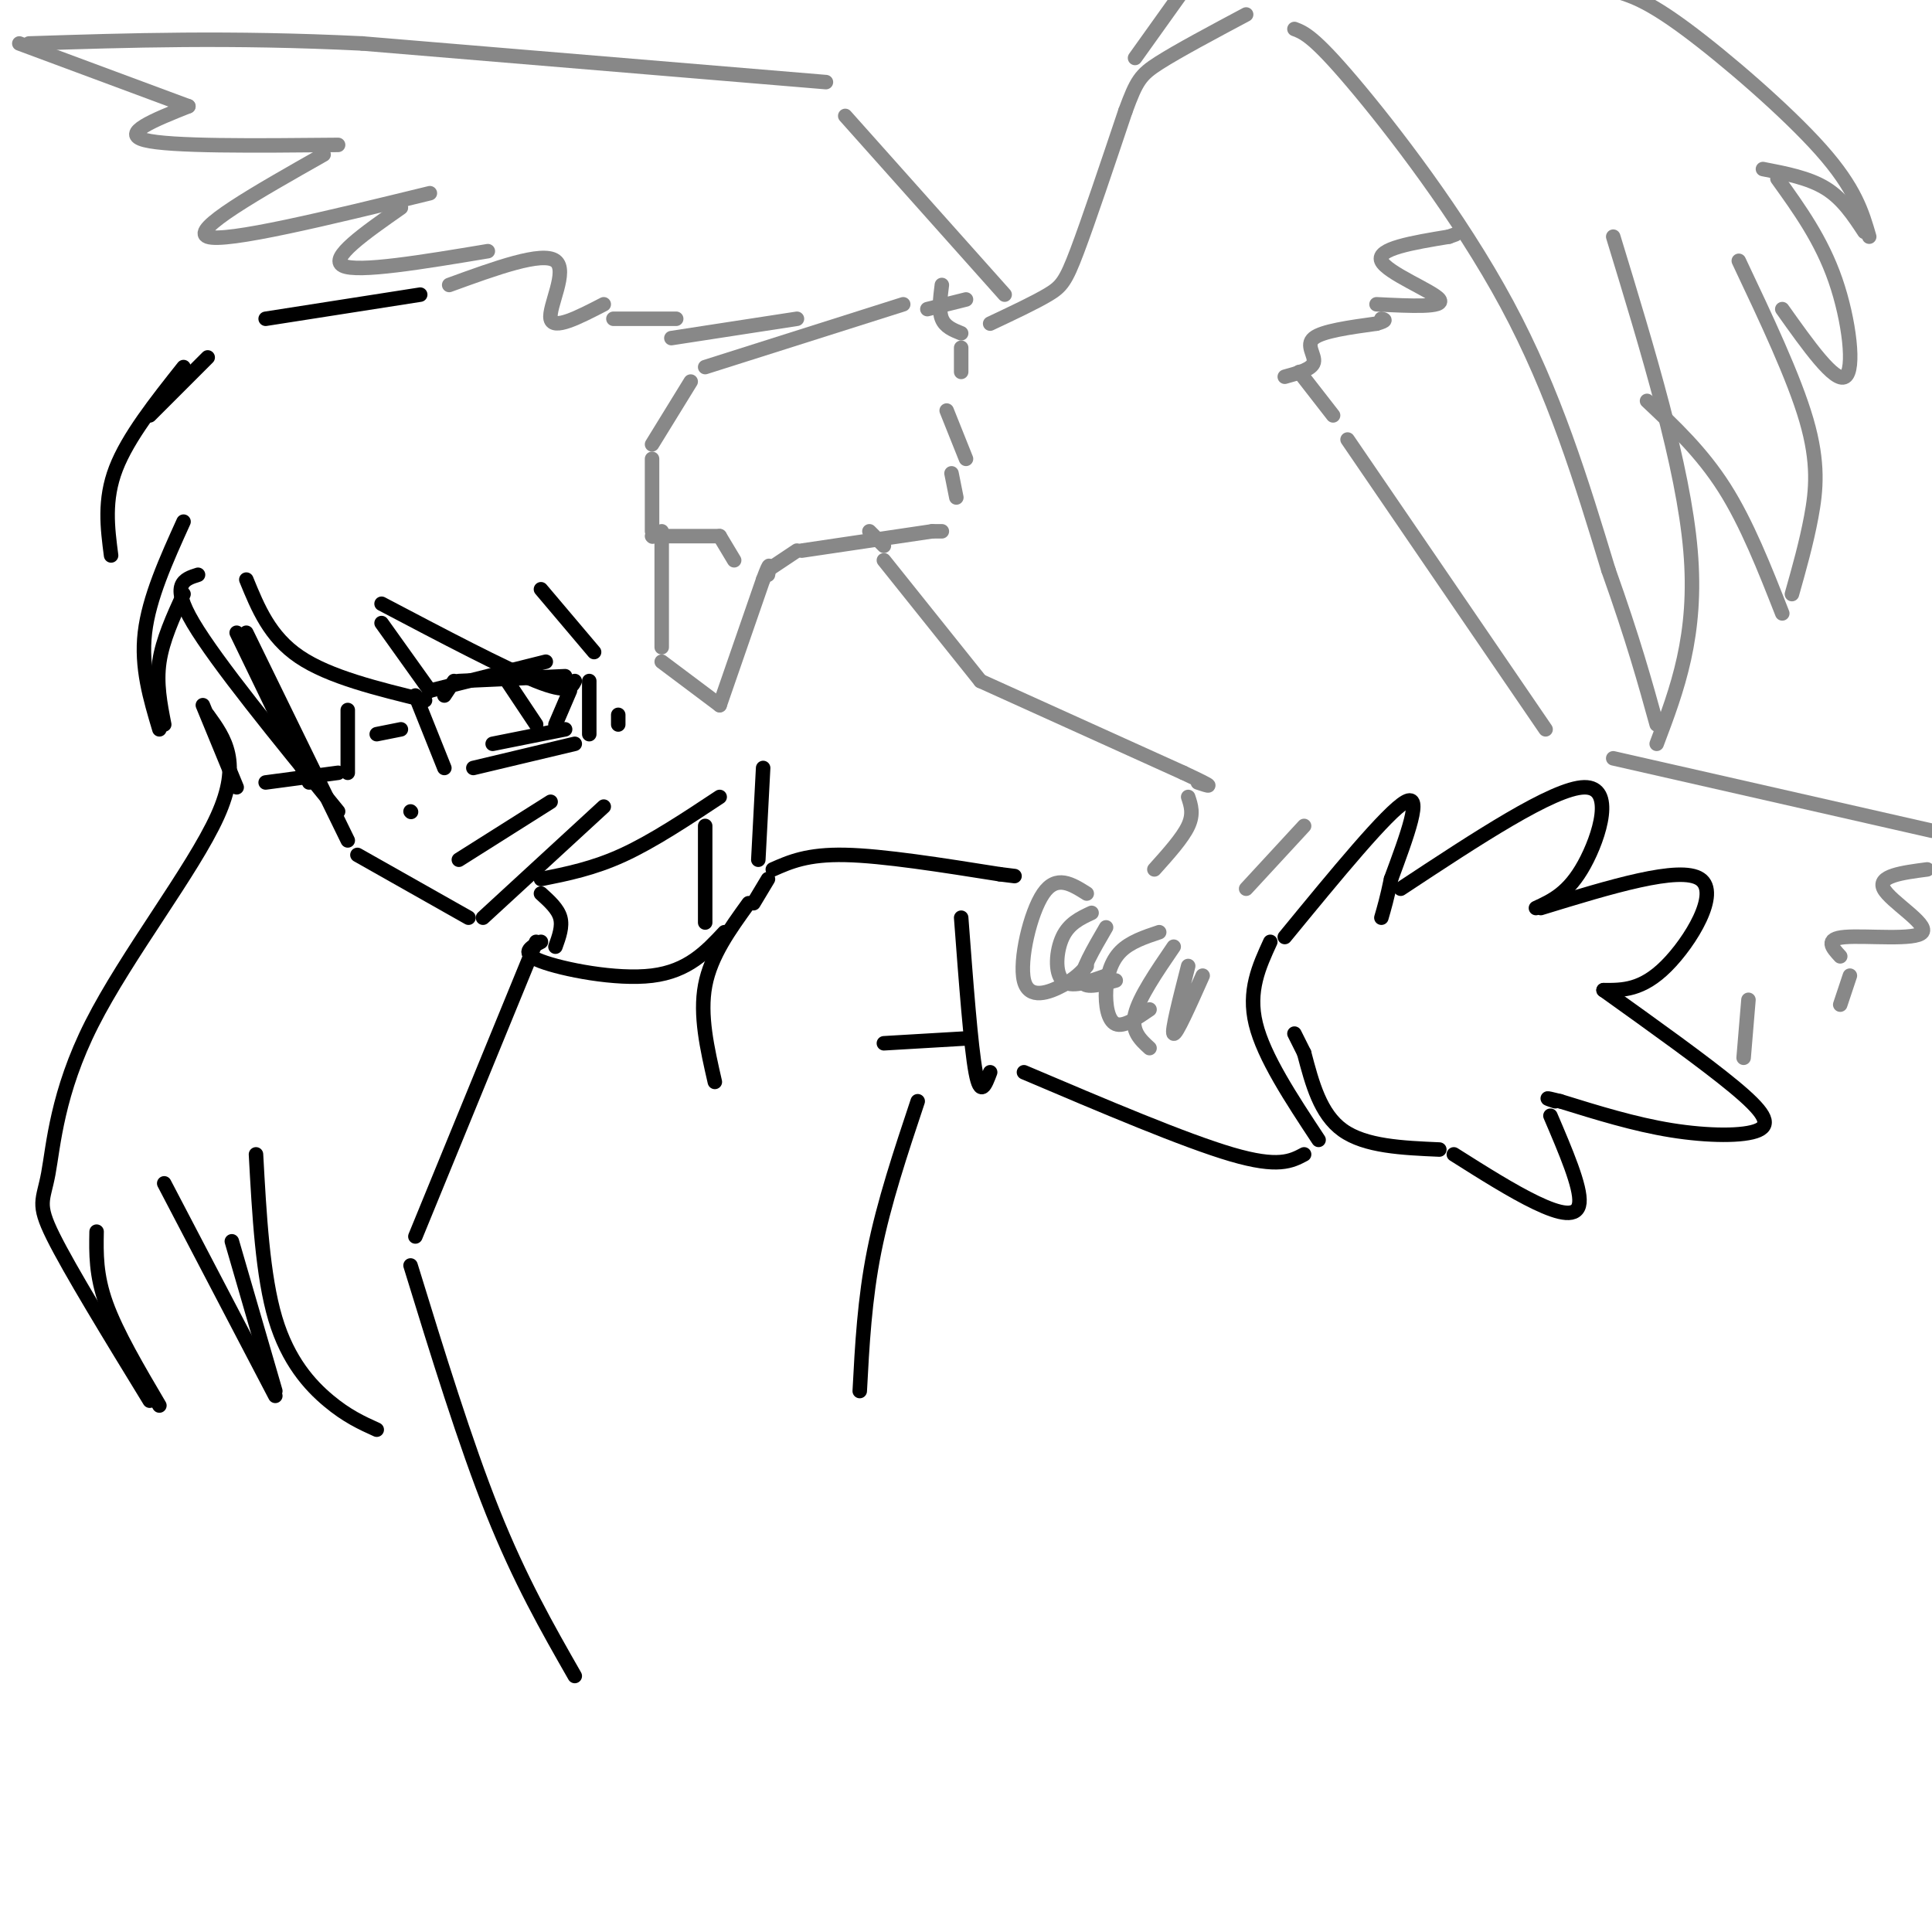 <svg viewBox='0 0 400 400' version='1.1' xmlns='http://www.w3.org/2000/svg' xmlns:xlink='http://www.w3.org/1999/xlink'><g fill='none' stroke='rgb(0,0,0)' stroke-width='3' stroke-linecap='round' stroke-linejoin='round'><path d='M51,131c0.000,0.000 21.000,43.000 21,43'/><path d='M74,177c0.000,0.000 23.000,13.000 23,13'/><path d='M100,190c0.000,0.000 25.000,-23.000 25,-23'/></g>
<g fill='none' stroke='rgb(136,136,136)' stroke-width='3' stroke-linecap='round' stroke-linejoin='round'><path d='M137,110c0.000,0.000 0.000,24.000 0,24'/><path d='M137,137c0.000,0.000 12.000,9.000 12,9'/><path d='M149,146c0.000,0.000 9.000,-26.000 9,-26'/><path d='M158,120c1.667,-4.500 1.333,-2.750 1,-1'/><path d='M138,111c0.000,0.000 11.000,0.000 11,0'/><path d='M149,111c0.000,0.000 3.000,5.000 3,5'/><path d='M135,111c0.000,0.000 0.100,0.100 0.1,0.1'/><path d='M135,110c0.000,0.000 0.000,-15.000 0,-15'/><path d='M135,92c0.000,0.000 8.000,-13.000 8,-13'/><path d='M146,76c0.000,0.000 41.000,-13.000 41,-13'/><path d='M195,59c-0.333,2.667 -0.667,5.333 0,7c0.667,1.667 2.333,2.333 4,3'/><path d='M199,72c0.000,0.000 0.000,5.000 0,5'/><path d='M196,85c0.000,0.000 4.000,10.000 4,10'/><path d='M197,98c0.000,0.000 1.000,5.000 1,5'/><path d='M159,118c0.000,0.000 6.000,-4.000 6,-4'/><path d='M166,114c0.000,0.000 27.000,-4.000 27,-4'/><path d='M193,110c0.000,0.000 2.000,0.000 2,0'/><path d='M192,64c0.000,0.000 8.000,-2.000 8,-2'/><path d='M205,67c4.622,-2.178 9.244,-4.356 12,-6c2.756,-1.644 3.644,-2.756 6,-9c2.356,-6.244 6.178,-17.622 10,-29'/><path d='M233,23c2.311,-6.289 3.089,-7.511 7,-10c3.911,-2.489 10.956,-6.244 18,-10'/><path d='M268,6c1.978,0.756 3.956,1.511 12,11c8.044,9.489 22.156,27.711 32,46c9.844,18.289 15.422,36.644 21,55'/><path d='M333,118c5.167,14.500 7.583,23.250 10,32'/><path d='M343,154c4.250,-11.250 8.500,-22.500 7,-40c-1.500,-17.500 -8.750,-41.250 -16,-65'/><path d='M341,83c5.667,5.333 11.333,10.667 16,18c4.667,7.333 8.333,16.667 12,26'/><path d='M371,123c1.489,-5.267 2.978,-10.533 4,-16c1.022,-5.467 1.578,-11.133 -1,-20c-2.578,-8.867 -8.289,-20.933 -14,-33'/><path d='M369,64c5.444,7.667 10.889,15.333 13,14c2.111,-1.333 0.889,-11.667 -2,-20c-2.889,-8.333 -7.444,-14.667 -12,-21'/><path d='M365,35c4.750,0.917 9.500,1.833 13,4c3.500,2.167 5.750,5.583 8,9'/><path d='M387,49c-1.444,-5.000 -2.889,-10.000 -10,-18c-7.111,-8.000 -19.889,-19.000 -28,-25c-8.111,-6.000 -11.556,-7.000 -15,-8'/><path d='M235,12c0.000,0.000 10.000,-14.000 10,-14'/><path d='M266,78c2.822,-0.778 5.644,-1.556 6,-3c0.356,-1.444 -1.756,-3.556 0,-5c1.756,-1.444 7.378,-2.222 13,-3'/><path d='M285,67c2.333,-0.667 1.667,-0.833 1,-1'/><path d='M285,63c7.133,0.356 14.267,0.711 13,-1c-1.267,-1.711 -10.933,-5.489 -12,-8c-1.067,-2.511 6.467,-3.756 14,-5'/><path d='M300,49c2.333,-0.833 1.167,-0.417 0,0'/><path d='M180,110c0.000,0.000 3.000,3.000 3,3'/><path d='M183,116c0.000,0.000 20.000,25.000 20,25'/><path d='M203,141c0.000,0.000 42.000,19.000 42,19'/><path d='M245,160c7.500,3.500 5.250,2.750 3,2'/><path d='M269,77c0.000,0.000 7.000,9.000 7,9'/><path d='M279,91c0.000,0.000 41.000,60.000 41,60'/><path d='M334,157c0.000,0.000 66.000,15.000 66,15'/><path d='M399,180c-5.179,0.679 -10.357,1.357 -9,4c1.357,2.643 9.250,7.250 8,9c-1.250,1.750 -11.643,0.643 -16,1c-4.357,0.357 -2.679,2.179 -1,4'/><path d='M383,202c0.000,0.000 -2.000,6.000 -2,6'/><path d='M362,207c0.000,0.000 -1.000,12.000 -1,12'/><path d='M208,61c0.000,0.000 -33.000,-37.000 -33,-37'/><path d='M171,17c0.000,0.000 -96.000,-8.000 -96,-8'/><path d='M75,9c-27.500,-1.333 -48.250,-0.667 -69,0'/><path d='M4,9c0.000,0.000 35.000,13.000 35,13'/><path d='M39,22c-7.083,2.833 -14.167,5.667 -9,7c5.167,1.333 22.583,1.167 40,1'/><path d='M67,32c-13.833,7.833 -27.667,15.667 -24,17c3.667,1.333 24.833,-3.833 46,-9'/><path d='M83,43c-7.500,5.250 -15.000,10.500 -12,12c3.000,1.500 16.500,-0.750 30,-3'/><path d='M93,59c9.644,-3.511 19.289,-7.022 22,-5c2.711,2.022 -1.511,9.578 -1,12c0.511,2.422 5.756,-0.289 11,-3'/><path d='M127,66c0.000,0.000 13.000,0.000 13,0'/><path d='M139,70c0.000,0.000 26.000,-4.000 26,-4'/><path d='M246,165c0.583,1.750 1.167,3.500 0,6c-1.167,2.500 -4.083,5.750 -7,9'/><path d='M270,171c0.000,0.000 -12.000,13.000 -12,13'/><path d='M225,185c-3.143,-1.982 -6.286,-3.964 -9,0c-2.714,3.964 -5.000,13.875 -4,18c1.000,4.125 5.286,2.464 8,1c2.714,-1.464 3.857,-2.732 5,-4'/><path d='M226,189c-2.333,1.089 -4.667,2.178 -6,5c-1.333,2.822 -1.667,7.378 0,9c1.667,1.622 5.333,0.311 9,-1'/><path d='M229,192c-2.667,4.583 -5.333,9.167 -5,11c0.333,1.833 3.667,0.917 7,0'/><path d='M240,193c-3.024,1.012 -6.048,2.024 -8,4c-1.952,1.976 -2.833,4.917 -3,8c-0.167,3.083 0.381,6.310 2,7c1.619,0.690 4.310,-1.155 7,-3'/><path d='M243,196c-3.583,5.250 -7.167,10.500 -8,14c-0.833,3.500 1.083,5.250 3,7'/><path d='M246,200c-1.750,6.833 -3.500,13.667 -3,14c0.500,0.333 3.250,-5.833 6,-12'/></g>
<g fill='none' stroke='rgb(0,0,0)' stroke-width='3' stroke-linecap='round' stroke-linejoin='round'><path d='M92,144c0.000,0.000 2.000,-3.000 2,-3'/><path d='M95,141c0.000,0.000 22.000,-1.000 22,-1'/><path d='M105,141c0.000,0.000 6.000,9.000 6,9'/><path d='M118,143c0.000,0.000 -3.000,7.000 -3,7'/><path d='M102,154c0.000,0.000 15.000,-3.000 15,-3'/><path d='M89,143c0.000,0.000 24.000,-6.000 24,-6'/><path d='M85,168c0.000,0.000 0.100,0.100 0.1,0.1'/><path d='M95,178c0.000,0.000 19.000,-12.000 19,-12'/><path d='M86,144c0.000,0.000 6.000,15.000 6,15'/><path d='M98,159c0.000,0.000 21.000,-5.000 21,-5'/><path d='M122,152c0.000,0.000 0.000,-11.000 0,-11'/><path d='M83,151c0.000,0.000 -5.000,1.000 -5,1'/><path d='M72,147c0.000,0.000 0.000,13.000 0,13'/><path d='M70,160c0.000,0.000 -15.000,2.000 -15,2'/><path d='M49,163c0.000,0.000 -7.000,-17.000 -7,-17'/><path d='M38,108c-3.583,7.917 -7.167,15.833 -8,23c-0.833,7.167 1.083,13.583 3,20'/><path d='M34,150c-0.833,-4.250 -1.667,-8.500 -1,-13c0.667,-4.500 2.833,-9.250 5,-14'/><path d='M41,119c-2.917,0.917 -5.833,1.833 -1,10c4.833,8.167 17.417,23.583 30,39'/><path d='M64,162c0.000,0.000 -15.000,-31.000 -15,-31'/><path d='M51,120c2.417,5.917 4.833,11.833 11,16c6.167,4.167 16.083,6.583 26,9'/><path d='M89,143c0.000,0.000 -10.000,-14.000 -10,-14'/><path d='M79,125c12.667,6.667 25.333,13.333 32,16c6.667,2.667 7.333,1.333 8,0'/><path d='M112,122c0.000,0.000 11.000,13.000 11,13'/><path d='M38,76c-5.750,7.250 -11.500,14.500 -14,21c-2.500,6.500 -1.750,12.250 -1,18'/><path d='M31,86c0.000,0.000 12.000,-12.000 12,-12'/><path d='M55,66c0.000,0.000 32.000,-5.000 32,-5'/><path d='M128,148c0.000,0.000 0.000,2.000 0,2'/><path d='M43,148c3.541,4.896 7.081,9.793 2,21c-5.081,11.207 -18.785,28.726 -26,43c-7.215,14.274 -7.943,25.305 -9,31c-1.057,5.695 -2.445,6.056 1,13c3.445,6.944 11.722,20.472 20,34'/><path d='M33,291c-4.417,-7.500 -8.833,-15.000 -11,-21c-2.167,-6.000 -2.083,-10.500 -2,-15'/><path d='M34,245c0.000,0.000 23.000,44.000 23,44'/><path d='M57,288c0.000,0.000 -9.000,-31.000 -9,-31'/><path d='M112,185c1.750,1.583 3.500,3.167 4,5c0.500,1.833 -0.250,3.917 -1,6'/><path d='M146,171c0.000,0.000 0.000,20.000 0,20'/><path d='M112,182c5.417,-1.083 10.833,-2.167 17,-5c6.167,-2.833 13.083,-7.417 20,-12'/><path d='M158,159c0.000,0.000 -1.000,19.000 -1,19'/><path d='M112,195c-2.222,1.156 -4.444,2.311 0,4c4.444,1.689 15.556,3.911 23,3c7.444,-0.911 11.222,-4.956 15,-9'/><path d='M156,187c0.000,0.000 3.000,-5.000 3,-5'/><path d='M160,180c3.583,-1.583 7.167,-3.167 15,-3c7.833,0.167 19.917,2.083 32,4'/><path d='M207,181c5.333,0.667 2.667,0.333 0,0'/><path d='M266,194c10.667,-13.000 21.333,-26.000 25,-28c3.667,-2.000 0.333,7.000 -3,16'/><path d='M288,182c-0.833,4.000 -1.417,6.000 -2,8'/><path d='M290,184c15.822,-10.444 31.644,-20.889 38,-21c6.356,-0.111 3.244,10.111 0,16c-3.244,5.889 -6.622,7.444 -10,9'/><path d='M319,188c14.422,-4.422 28.844,-8.844 33,-6c4.156,2.844 -1.956,12.956 -7,18c-5.044,5.044 -9.022,5.022 -13,5'/><path d='M332,205c10.446,7.470 20.893,14.940 27,20c6.107,5.060 7.875,7.708 5,9c-2.875,1.292 -10.393,1.226 -18,0c-7.607,-1.226 -15.304,-3.613 -23,-6'/><path d='M323,228c-4.000,-1.000 -2.500,-0.500 -1,0'/><path d='M321,231c3.156,7.378 6.311,14.756 6,18c-0.311,3.244 -4.089,2.356 -9,0c-4.911,-2.356 -10.956,-6.178 -17,-10'/><path d='M298,238c-7.667,-0.333 -15.333,-0.667 -20,-4c-4.667,-3.333 -6.333,-9.667 -8,-16'/><path d='M270,218c-1.667,-3.333 -1.833,-3.667 -2,-4'/><path d='M263,195c-2.333,5.083 -4.667,10.167 -3,17c1.667,6.833 7.333,15.417 13,24'/><path d='M270,239c-2.667,1.417 -5.333,2.833 -15,0c-9.667,-2.833 -26.333,-9.917 -43,-17'/><path d='M205,222c-1.000,2.667 -2.000,5.333 -3,0c-1.000,-5.333 -2.000,-18.667 -3,-32'/><path d='M200,215c0.000,0.000 -17.000,1.000 -17,1'/><path d='M155,187c-3.917,5.417 -7.833,10.833 -9,17c-1.167,6.167 0.417,13.083 2,20'/><path d='M190,228c-3.500,10.500 -7.000,21.000 -9,31c-2.000,10.000 -2.500,19.500 -3,29'/><path d='M111,195c0.000,0.000 -25.000,61.000 -25,61'/><path d='M85,262c5.667,18.417 11.333,36.833 17,51c5.667,14.167 11.333,24.083 17,34'/><path d='M53,239c0.689,12.600 1.378,25.200 4,34c2.622,8.800 7.178,13.800 11,17c3.822,3.200 6.911,4.600 10,6'/></g>
</svg>